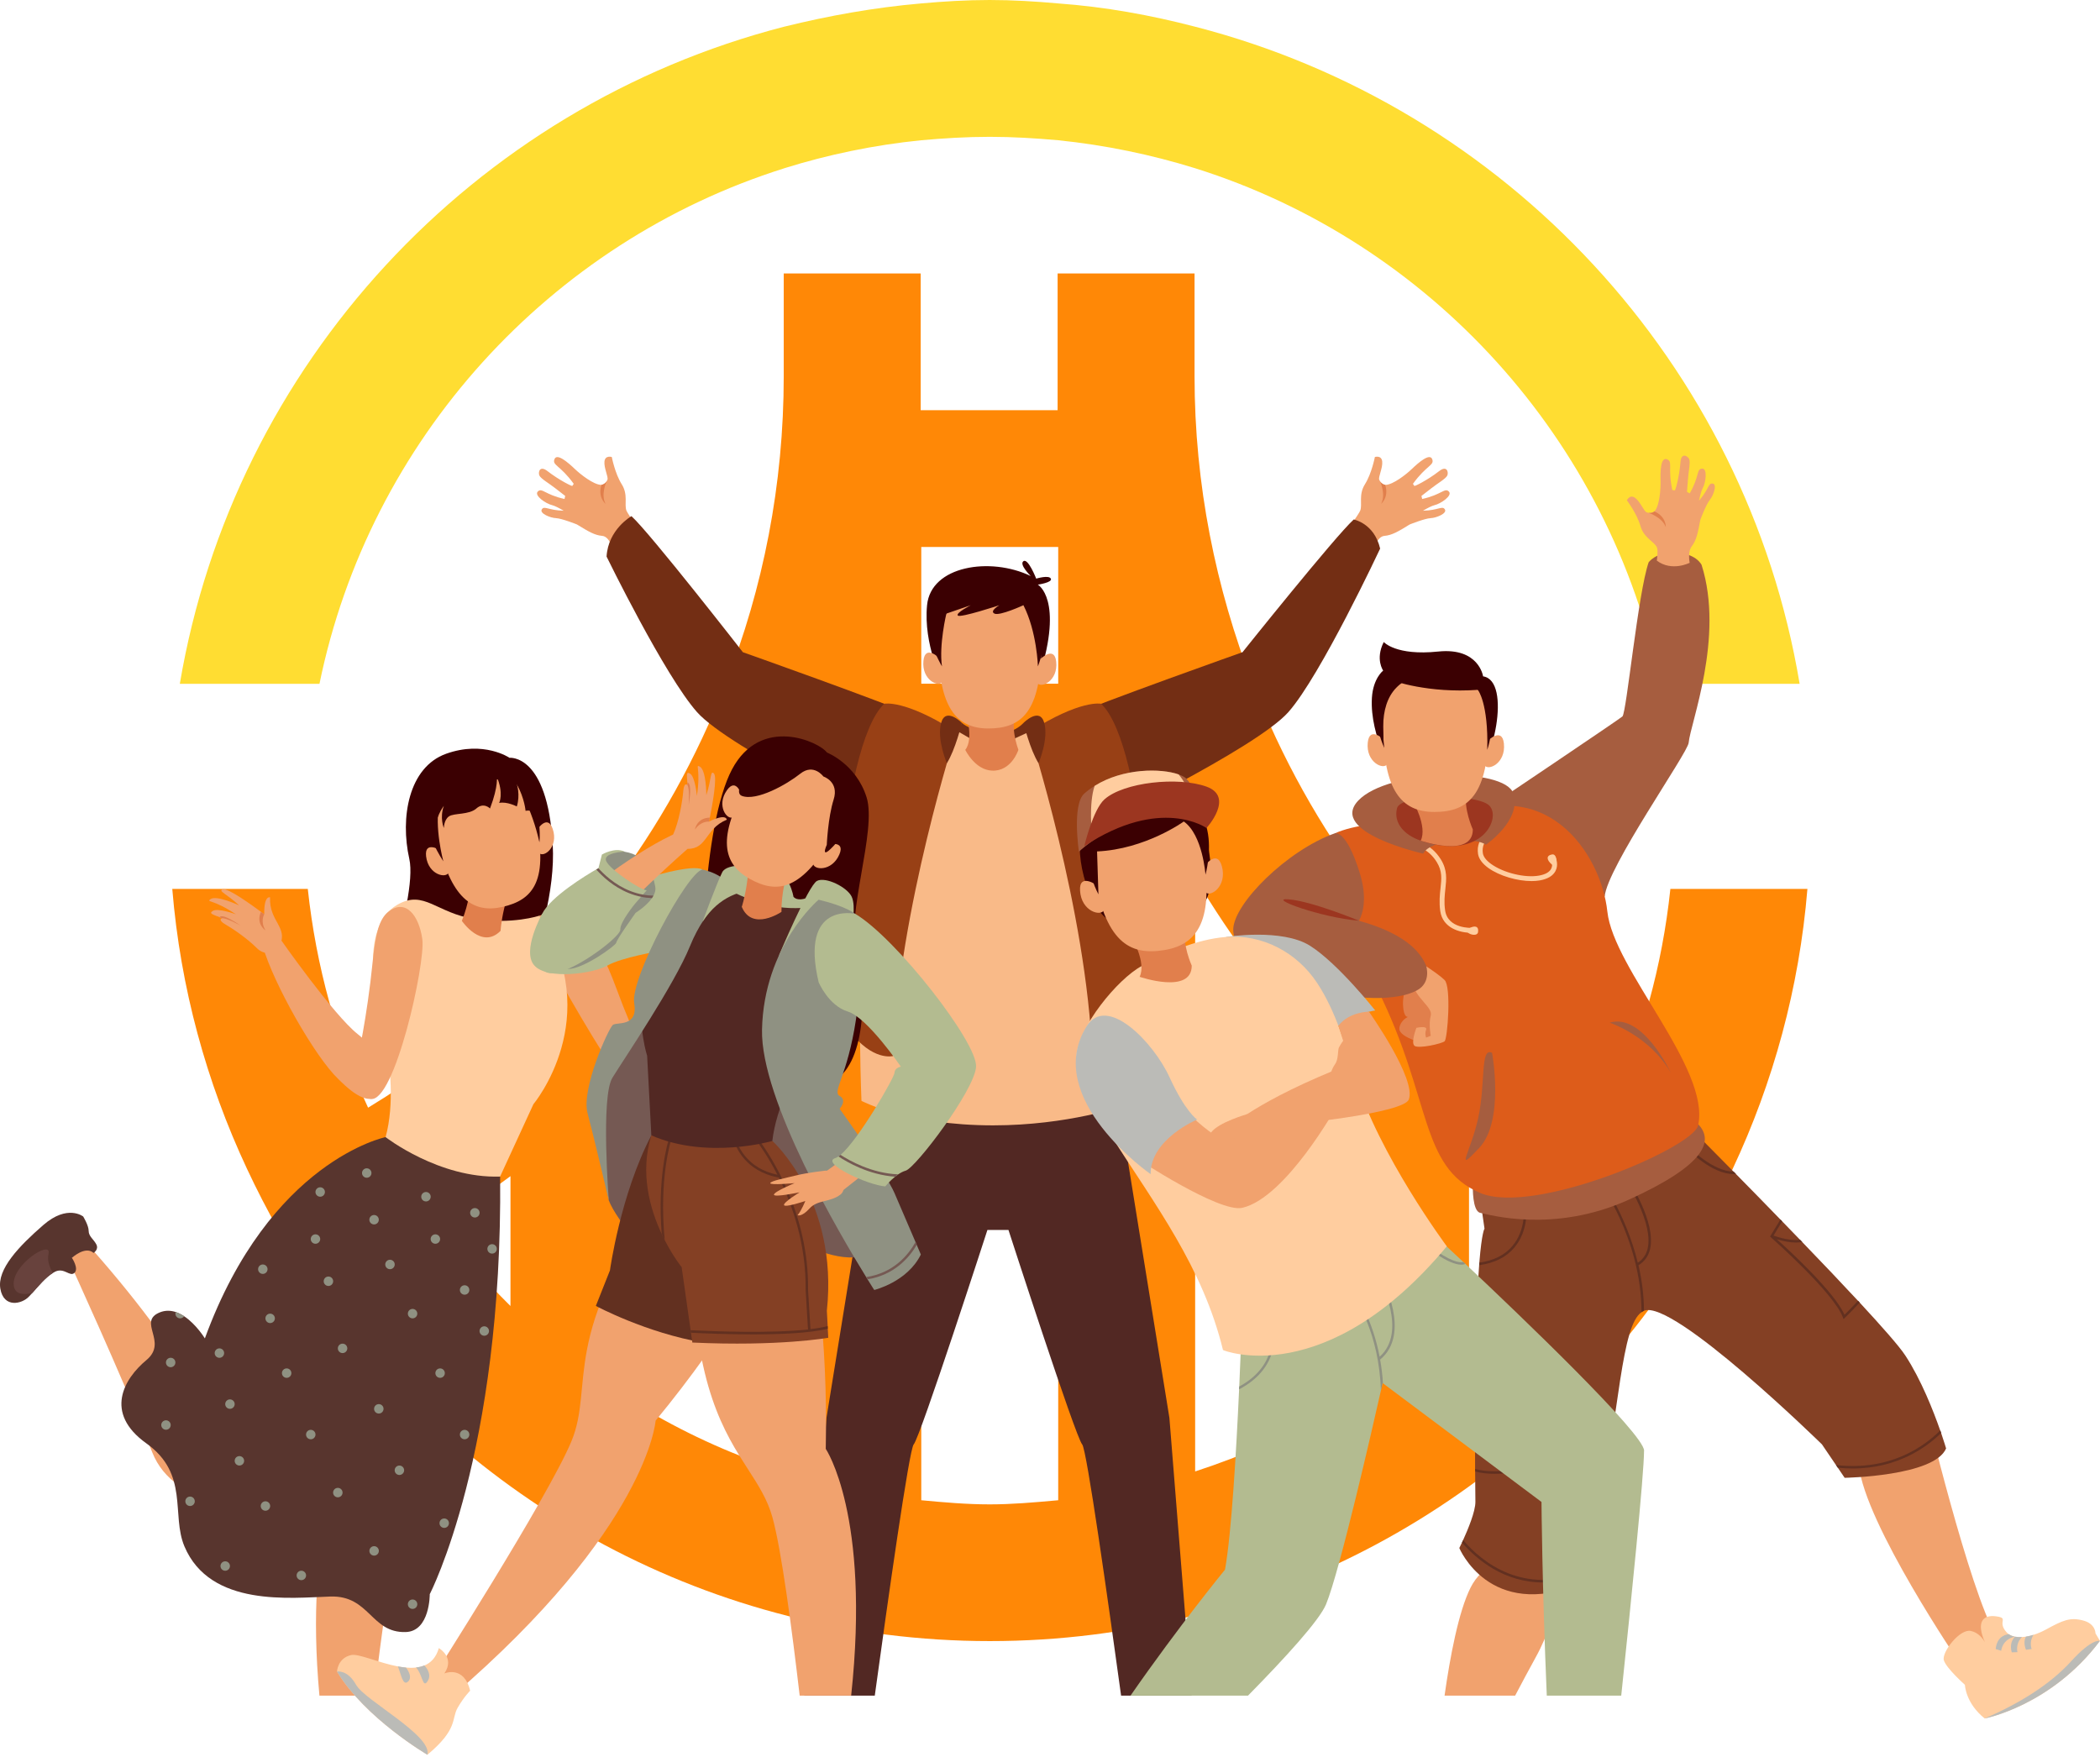<svg width="576" height="482" viewBox="0 0 576 482" fill="none" xmlns="http://www.w3.org/2000/svg">
<path fill-rule="evenodd" clip-rule="evenodd" d="M441.623 303.871C450.28 285.311 455.922 265.038 458.163 243.854H495.749C493.509 271.059 486.374 296.939 475.283 320.581C469.834 332.209 463.639 343.285 456.31 353.587C415.542 411.947 347.947 450.2 271.501 450.2C195.055 450.2 127.432 411.919 86.692 353.587C79.363 343.285 73.167 332.209 67.719 320.581C56.656 296.939 49.492 271.059 47.252 243.854H84.424C86.692 265.038 92.334 285.311 100.963 303.871C126.906 288.128 149.42 267.855 167.646 243.854C180.617 226.757 191.127 207.81 199.01 187.565C209.326 161.299 214.968 132.989 214.968 103.16V75.015H252.528V112.523H290.087V75.015H327.646V103.16C327.646 132.989 333.454 161.299 343.604 187.565C351.487 207.838 362.024 226.785 374.968 243.854C393.167 267.855 415.708 288.294 441.623 303.871ZM120.49 336.159C126.298 344.03 133.074 351.349 140.016 358.282V322.653C133.627 327.348 127.238 332.043 120.49 336.159ZM215.134 403.661V240.098C214.581 241.423 214 242.721 213.254 243.854C203.103 260.564 190.906 275.755 177.575 289.813V386.979C189.413 393.911 201.997 399.546 215.134 403.661ZM289.431 411.634L290.253 411.56V300.143H252.693V411.56C258.889 412.14 265.084 412.693 271.473 412.693C277.58 412.693 283.509 412.163 289.431 411.634ZM252.693 262.608H290.253V225.1H252.693V262.608ZM252.693 187.565H290.253V150.058H252.693V187.565ZM327.812 403.661C340.949 399.352 353.533 393.911 365.371 386.979V289.813C351.846 275.755 339.843 260.536 329.693 243.854C329.139 242.528 328.559 241.23 327.812 240.098V403.661ZM402.93 322.653V358.282C409.872 351.349 416.648 344.03 422.457 336.159C415.708 332.043 409.319 327.348 402.93 322.653Z" fill="#FF8806"/>
<path d="M252.688 38.474C239.744 39.772 227.16 42.396 215.128 46.152H215.156C150.741 66.425 101.344 120.615 87.626 187.592H49.32C64.145 99.79 129.887 29.277 215.101 7.319C227.298 4.309 239.688 2.071 252.66 0.939C258.855 0.387 265.05 0 271.439 0C277.828 0 284.024 0.387 290.219 0.939C303.163 1.878 315.581 4.143 327.778 7.319C413.047 29.277 478.955 99.79 493.614 187.592H455.308C441.617 120.615 392.221 66.398 327.806 46.152C315.775 42.424 303.218 39.8 290.247 38.474C284.051 37.922 277.856 37.535 271.467 37.535C265.078 37.535 258.883 37.922 252.688 38.474Z" fill="#FFDD32"/>
<path d="M94.985 401.496C94.294 369.461 98.501 348.177 98.501 348.177L131.574 350.416C130.951 384.378 122.747 397.107 116.298 407.112C113.473 411.495 110.985 415.356 109.618 420.25C107.321 428.478 104.661 448.038 102.613 465.166H87.616C83.344 418.636 94.985 401.496 94.985 401.496Z" fill="#F1A26E"/>
<path d="M139.739 207.88C139.739 207.88 132.683 203.085 122.366 206.778C112.048 210.471 109.733 224.346 112.267 235.617C114.813 246.877 100.604 285.329 100.604 285.329C100.604 285.329 107.987 295.705 133.798 291.733C133.798 291.733 153.039 256.805 151.608 231.743C150.178 206.681 139.739 207.892 139.739 207.892V207.88Z" fill="#3B0002"/>
<path d="M147.883 251.211C157.582 248.112 163.522 256.175 169.075 271.188C174.628 286.201 176.507 287.702 176.507 287.702L197.954 301.468L196.172 309.495C196.172 309.495 175.755 301.516 170.821 296.431C165.887 291.358 151.69 265.631 151.69 265.631L147.895 251.211H147.883Z" fill="#F1A26E"/>
<path d="M67.797 410.758C63.627 397.029 52.909 374.037 25.4 342.874C25.4 342.874 23.764 342.026 21.545 343.382C19.205 344.811 19.205 346.494 19.205 346.494C19.205 346.494 33.002 376.507 41.792 398.494C44.75 405.891 51.915 410.758 59.892 410.758H67.797Z" fill="#F1A26E"/>
<path d="M117.878 437.309C117.878 437.309 117.975 447.551 111.246 447.721C101.741 447.975 101.389 437.636 90.623 437.975C79.857 438.314 57.647 441.001 50.578 424.197C46.929 415.516 51.924 404.365 40.152 395.963C28.38 387.561 34.09 378.154 40.152 373.117C46.214 368.093 37.545 362.584 43.85 360.017C45.353 359.412 46.832 359.484 48.214 359.932C49.027 360.211 49.778 360.61 50.506 361.083C53.84 363.298 56.192 367.16 56.192 367.16C74.026 318.381 105.778 311.94 105.778 311.94L137.179 322.764C137.93 398.663 117.89 437.297 117.89 437.297L117.878 437.309Z" fill="#58352E"/>
<path d="M147.886 251.211C147.886 251.211 140.563 253.681 130.137 252.095C119.71 250.509 116.328 243.984 109.005 248.185C98.009 254.492 103.149 276.225 105.914 287.533C106.944 291.746 108.253 302.812 105.768 311.953C105.768 311.953 120.414 323.333 137.169 322.764L146.31 302.909C146.31 302.909 166.193 279.155 147.886 251.211Z" fill="#FFCD9F"/>
<path d="M129.274 232.978C129.274 232.978 130.499 243.257 126.68 252.616C126.68 252.616 132.111 260.631 137.3 255.352C137.3 255.352 137.773 245.933 143.604 235.266C147.508 228.123 129.262 232.978 129.262 232.978H129.274Z" fill="#E17F4C"/>
<path d="M120.943 233.329C120.943 233.329 116.36 230.435 116.87 234.902C117.476 240.084 122.531 241.089 123.065 239.285C123.598 237.469 120.931 233.329 120.931 233.329H120.943Z" fill="#F1A26E"/>
<path d="M147.252 227.723C147.252 227.723 150.161 223.146 151.604 227.408C153.277 232.348 149.131 235.411 147.87 234.006C146.609 232.602 147.252 227.723 147.252 227.723Z" fill="#F1A26E"/>
<path d="M137.782 248.801C129.465 250.666 123.549 246.283 119.899 230.011C118.02 221.621 121.136 215.507 130.459 213.425C139.782 211.342 144.85 215.616 146.741 224.006C150.657 241.489 146.378 246.876 137.782 248.801Z" fill="#F1A26E"/>
<path d="M121.597 236.258C121.597 236.258 119.027 226.827 120.554 220.168C120.554 220.168 127.792 210.107 141.759 215.083C141.759 215.083 145.905 221.742 147.954 231.065C147.954 231.065 148.475 227.711 147.081 220.253C145.687 212.795 139.067 208.158 129.975 209.659C120.894 211.148 111.171 220.18 121.585 236.258H121.597Z" fill="#3B0002"/>
<path d="M136.247 212.989C136.247 212.989 136.805 215.447 134.405 221.791C134.405 221.791 132.683 219.987 130.658 221.791C128.634 223.595 124.536 222.99 123.142 223.958C121.747 224.927 121.747 227.154 121.747 227.154C121.747 227.154 120.535 224.382 121.747 221.065C121.747 221.065 119.02 224.527 119.383 228.789C119.383 228.789 115.686 228.196 115.855 222.106C116.025 216.016 124.681 206.173 134.405 206.815C144.128 207.456 146.431 222.82 146.431 222.82C146.431 222.82 145.546 222.13 144.152 222.433C144.152 222.433 143.934 219.176 141.752 215.084C141.752 215.084 142.758 218.038 141.752 221.234C141.752 221.234 139.048 219.818 136.914 220.266C136.914 220.266 138.236 217.687 136.235 213.001L136.247 212.989Z" fill="#3B0002"/>
<path d="M106.531 250.121C111.259 246.392 114.945 251.138 115.842 257.688C116.739 264.238 108.192 302.884 101.596 301.455C99.05 300.911 98.008 290.777 98.008 290.777C98.008 290.777 100.59 279.917 102.251 263.56C103.015 256.042 104.045 252.059 106.519 250.121H106.531Z" fill="#F1A26E"/>
<path d="M92.771 295.995C86.406 289.929 74.986 269.832 72.088 259.589L76.925 257.652C76.925 257.652 91.474 278.44 98.106 283.682C104.737 288.924 107.077 294.76 104.107 299.76C101.149 304.76 94.117 297.278 92.771 295.995Z" fill="#F1A26E"/>
<path d="M74.079 246.186C73.752 252.761 79.111 254.322 76.735 259.371C76.237 260.412 75.498 260.969 74.722 261.236C73.243 261.756 71.606 261.26 70.515 260.158C67.969 257.579 64.017 254.855 61.919 253.657C59.531 252.276 60.889 251.901 60.889 251.901C60.658 251.792 60.428 251.707 60.21 251.61C58.513 250.896 57.143 250.63 58.379 249.879C59.773 249.02 64.696 250.811 64.696 250.811C58.282 246.55 56.548 247.591 57.712 246.683C59.313 245.448 65.399 248.293 65.581 248.378C62.198 245.182 59.737 244.455 61.083 243.971C62.441 243.487 69.145 248.329 71.594 250.145C72.14 250.557 72.479 250.811 72.479 250.811C72.394 245.436 74.092 246.174 74.092 246.174L74.079 246.186Z" fill="#F1A26E"/>
<path d="M71.585 250.146C72.13 250.557 72.47 250.812 72.47 250.812C72.47 250.812 71.318 252.737 72.809 255.231C72.809 255.231 70.082 253.439 71.585 250.134V250.146Z" fill="#E17F4C"/>
<path d="M65.958 253.923C65.389 253.608 62.152 251.792 60.866 251.901C60.636 251.792 60.406 251.707 60.188 251.611C61.048 250.472 65.316 253.463 65.958 253.923Z" fill="#E17F4C"/>
<path d="M91.38 351.482C91.38 352.197 90.798 352.778 90.082 352.778C89.367 352.778 88.785 352.197 88.785 351.482C88.785 350.768 89.367 350.187 90.082 350.187C90.798 350.187 91.38 350.768 91.38 351.482Z" fill="#8F9182"/>
<path d="M114.462 360.369C114.462 361.083 113.88 361.664 113.164 361.664C112.449 361.664 111.867 361.083 111.867 360.369C111.867 359.654 112.449 359.073 113.164 359.073C113.88 359.073 114.462 359.654 114.462 360.369Z" fill="#8F9182"/>
<path d="M134.126 365.139C134.126 365.853 133.544 366.434 132.828 366.434C132.113 366.434 131.531 365.853 131.531 365.139C131.531 364.424 132.113 363.843 132.828 363.843C133.544 363.843 134.126 364.424 134.126 365.139Z" fill="#8F9182"/>
<path d="M103.901 334.605C103.901 335.319 103.319 335.9 102.604 335.9C101.889 335.9 101.307 335.319 101.307 334.605C101.307 333.89 101.889 333.309 102.604 333.309C103.319 333.309 103.901 333.89 103.901 334.605Z" fill="#8F9182"/>
<path d="M106.969 348.177C107.686 348.177 108.266 347.597 108.266 346.881C108.266 346.166 107.686 345.586 106.969 345.586C106.253 345.586 105.672 346.166 105.672 346.881C105.672 347.597 106.253 348.177 106.969 348.177Z" fill="#8F9182"/>
<path d="M128.733 353.879C128.733 354.594 128.151 355.175 127.436 355.175C126.721 355.175 126.139 354.594 126.139 353.879C126.139 353.165 126.721 352.584 127.436 352.584C128.151 352.584 128.733 353.165 128.733 353.879Z" fill="#8F9182"/>
<path d="M131.546 332.704C131.546 333.418 130.964 334 130.248 334C129.533 334 128.951 333.418 128.951 332.704C128.951 331.99 129.533 331.409 130.248 331.409C130.964 331.409 131.546 331.99 131.546 332.704Z" fill="#8F9182"/>
<path d="M116.838 329.592C117.555 329.592 118.136 329.012 118.136 328.297C118.136 327.581 117.555 327.001 116.838 327.001C116.122 327.001 115.541 327.581 115.541 328.297C115.541 329.012 116.122 329.592 116.838 329.592Z" fill="#8F9182"/>
<path d="M79.923 376.689C79.923 377.403 79.341 377.984 78.625 377.984C77.91 377.984 77.328 377.403 77.328 376.689C77.328 375.974 77.91 375.393 78.625 375.393C79.341 375.393 79.923 375.974 79.923 376.689Z" fill="#8F9182"/>
<path d="M61.479 371.192C61.479 371.907 60.897 372.488 60.182 372.488C59.467 372.488 58.885 371.907 58.885 371.192C58.885 370.478 59.467 369.897 60.182 369.897C60.897 369.897 61.479 370.478 61.479 371.192Z" fill="#8F9182"/>
<path d="M50.498 361.083C50.267 361.434 49.867 361.664 49.407 361.664C48.691 361.664 48.109 361.083 48.109 360.369C48.109 360.211 48.134 360.054 48.206 359.921C49.019 360.199 49.77 360.599 50.498 361.071V361.083Z" fill="#8F9182"/>
<path d="M85.241 394.837C85.957 394.837 86.538 394.257 86.538 393.542C86.538 392.826 85.957 392.246 85.241 392.246C84.524 392.246 83.943 392.826 83.943 393.542C83.943 394.257 84.524 394.837 85.241 394.837Z" fill="#8F9182"/>
<path d="M53.428 411.848C53.428 412.562 52.846 413.143 52.131 413.143C51.416 413.143 50.834 412.562 50.834 411.848C50.834 411.133 51.416 410.552 52.131 410.552C52.846 410.552 53.428 411.133 53.428 411.848Z" fill="#8F9182"/>
<path d="M65.664 402.041C66.381 402.041 66.962 401.461 66.962 400.746C66.962 400.03 66.381 399.45 65.664 399.45C64.948 399.45 64.367 400.03 64.367 400.746C64.367 401.461 64.948 402.041 65.664 402.041Z" fill="#8F9182"/>
<path d="M45.526 392.222C46.242 392.222 46.823 391.642 46.823 390.927C46.823 390.211 46.242 389.631 45.526 389.631C44.809 389.631 44.228 390.211 44.228 390.927C44.228 391.642 44.809 392.222 45.526 392.222Z" fill="#8F9182"/>
<path d="M63.071 429.609C63.071 430.323 62.489 430.905 61.774 430.905C61.059 430.905 60.477 430.323 60.477 429.609C60.477 428.895 61.059 428.314 61.774 428.314C62.489 428.314 63.071 428.895 63.071 429.609Z" fill="#8F9182"/>
<path d="M75.397 361.664C75.397 362.378 74.815 362.959 74.1 362.959C73.385 362.959 72.803 362.378 72.803 361.664C72.803 360.95 73.385 360.369 74.1 360.369C74.815 360.369 75.397 360.95 75.397 361.664Z" fill="#8F9182"/>
<path d="M87.827 339.907C87.827 340.622 87.245 341.203 86.53 341.203C85.814 341.203 85.232 340.622 85.232 339.907C85.232 339.193 85.814 338.612 86.53 338.612C87.245 338.612 87.827 339.193 87.827 339.907Z" fill="#8F9182"/>
<path d="M101.889 321.795C101.889 322.51 101.307 323.091 100.592 323.091C99.877 323.091 99.295 322.51 99.295 321.795C99.295 321.081 99.877 320.5 100.592 320.5C101.307 320.5 101.889 321.081 101.889 321.795Z" fill="#8F9182"/>
<path d="M73.384 348.176C73.384 348.891 72.802 349.472 72.086 349.472C71.371 349.472 70.789 348.891 70.789 348.176C70.789 347.462 71.371 346.881 72.086 346.881C72.802 346.881 73.384 347.462 73.384 348.176Z" fill="#8F9182"/>
<path d="M89.122 327.002C89.122 327.716 88.54 328.297 87.825 328.297C87.109 328.297 86.527 327.716 86.527 327.002C86.527 326.287 87.109 325.706 87.825 325.706C88.54 325.706 89.122 326.287 89.122 327.002Z" fill="#8F9182"/>
<path d="M64.37 385.188C64.37 385.902 63.788 386.483 63.073 386.483C62.357 386.483 61.775 385.902 61.775 385.188C61.775 384.474 62.357 383.892 63.073 383.892C63.788 383.892 64.37 384.474 64.37 385.188Z" fill="#8F9182"/>
<path d="M48.108 373.771C48.108 374.485 47.526 375.067 46.811 375.067C46.096 375.067 45.514 374.485 45.514 373.771C45.514 373.057 46.096 372.476 46.811 372.476C47.526 372.476 48.108 373.057 48.108 373.771Z" fill="#8F9182"/>
<path d="M93.961 371.192C94.678 371.192 95.259 370.612 95.259 369.897C95.259 369.181 94.678 368.601 93.961 368.601C93.245 368.601 92.664 369.181 92.664 369.897C92.664 370.612 93.245 371.192 93.961 371.192Z" fill="#8F9182"/>
<path d="M120.715 377.984C121.432 377.984 122.012 377.404 122.012 376.689C122.012 375.973 121.432 375.393 120.715 375.393C119.999 375.393 119.418 375.973 119.418 376.689C119.418 377.404 119.999 377.984 120.715 377.984Z" fill="#8F9182"/>
<path d="M120.716 339.907C120.716 340.622 120.134 341.203 119.418 341.203C118.703 341.203 118.121 340.622 118.121 339.907C118.121 339.193 118.703 338.612 119.418 338.612C120.134 338.612 120.716 339.193 120.716 339.907Z" fill="#8F9182"/>
<path d="M136.272 342.608C136.272 343.322 135.69 343.903 134.975 343.903C134.26 343.903 133.678 343.322 133.678 342.608C133.678 341.893 134.26 341.312 134.975 341.312C135.69 341.312 136.272 341.893 136.272 342.608Z" fill="#8F9182"/>
<path d="M105.2 386.483C105.2 387.198 104.618 387.779 103.903 387.779C103.187 387.779 102.605 387.198 102.605 386.483C102.605 385.769 103.187 385.188 103.903 385.188C104.618 385.188 105.2 385.769 105.2 386.483Z" fill="#8F9182"/>
<path d="M92.662 410.758C93.379 410.758 93.96 410.178 93.96 409.463C93.96 408.747 93.379 408.167 92.662 408.167C91.946 408.167 91.365 408.747 91.365 409.463C91.365 410.178 91.946 410.758 92.662 410.758Z" fill="#8F9182"/>
<path d="M72.807 414.439C73.523 414.439 74.104 413.859 74.104 413.143C74.104 412.428 73.523 411.848 72.807 411.848C72.091 411.848 71.51 412.428 71.51 413.143C71.51 413.859 72.091 414.439 72.807 414.439Z" fill="#8F9182"/>
<path d="M127.436 394.837C128.152 394.837 128.733 394.257 128.733 393.542C128.733 392.826 128.152 392.246 127.436 392.246C126.719 392.246 126.139 392.826 126.139 393.542C126.139 394.257 126.719 394.837 127.436 394.837Z" fill="#8F9182"/>
<path d="M110.848 403.337C110.848 404.051 110.266 404.632 109.551 404.632C108.836 404.632 108.254 404.051 108.254 403.337C108.254 402.622 108.836 402.041 109.551 402.041C110.266 402.041 110.848 402.622 110.848 403.337Z" fill="#8F9182"/>
<path d="M83.952 432.188C83.952 432.902 83.37 433.483 82.655 433.483C81.939 433.483 81.357 432.902 81.357 432.188C81.357 431.474 81.939 430.892 82.655 430.892C83.37 430.892 83.952 431.474 83.952 432.188Z" fill="#8F9182"/>
<path d="M102.616 426.752C103.332 426.752 103.913 426.172 103.913 425.456C103.913 424.741 103.332 424.161 102.616 424.161C101.899 424.161 101.318 424.741 101.318 425.456C101.318 426.172 101.899 426.752 102.616 426.752Z" fill="#8F9182"/>
<path d="M121.844 419.148C122.561 419.148 123.141 418.568 123.141 417.853C123.141 417.137 122.561 416.557 121.844 416.557C121.128 416.557 120.547 417.137 120.547 417.853C120.547 418.568 121.128 419.148 121.844 419.148Z" fill="#8F9182"/>
<path d="M114.462 440.081C114.462 440.796 113.88 441.377 113.164 441.377C112.449 441.377 111.867 440.796 111.867 440.081C111.867 439.367 112.449 438.786 113.164 438.786C113.88 438.786 114.462 439.367 114.462 440.081Z" fill="#8F9182"/>
<path d="M25.665 343.721C23.397 341.663 19.724 345.065 19.724 345.065C19.724 345.065 21.7 347.995 20.427 349.181C19.154 350.368 17.663 347.668 15.153 348.842C14.947 348.939 14.741 349.06 14.535 349.194C12.571 350.368 10.522 352.826 8.873 354.69C8.534 355.065 8.218 355.417 7.915 355.719C5.988 357.741 1.029 358.916 0.095 353.54C-0.838 348.164 5.224 341.857 11.868 336.069C18.511 330.282 22.815 333.721 22.815 333.721C22.815 333.721 24.319 336.154 24.319 337.668C24.319 339.181 25.665 339.932 26.416 341.36C27.168 342.789 25.665 343.709 25.665 343.709V343.721Z" fill="#58352E"/>
<path d="M14.535 349.194C12.571 350.368 10.522 352.826 8.874 354.69C6.388 355.284 4.145 355.102 3.794 352.765C2.945 347.123 14.22 339.944 13.323 343.903C12.862 345.888 13.65 347.789 14.535 349.182V349.194Z" fill="#68423D"/>
<path d="M421.197 454.694C428.604 441.255 428.604 428.143 428.604 428.143H428.592C428.592 428.143 409.74 422.768 403.351 435.541C400.051 442.131 397.712 454.624 396.221 465.166H415.579C417.451 461.603 419.376 458 421.197 454.694Z" fill="#F1A26E"/>
<path d="M528.004 385.466C528.004 385.466 539.994 435.844 547.632 449.137C547.632 449.137 545.874 454.694 537.618 456.377C537.618 456.377 511.515 418.07 509.842 401.932C508.169 385.793 528.016 385.466 528.016 385.466H528.004Z" fill="#F1A26E"/>
<path d="M533.799 397.319C530.61 404.995 505.963 405.407 505.963 405.407L504.083 402.634L503.586 401.908L499.731 396.229C499.731 396.229 458.886 356.228 450.933 359.581H450.921C450.69 359.69 450.46 359.811 450.242 359.969C444.774 363.867 444.265 385.224 437.803 421.073C437.184 424.475 435.814 428.434 434.772 431.183C434.651 431.473 434.541 431.764 434.432 432.03C433.838 433.544 433.426 434.512 433.426 434.512C408.5 444.597 400.268 424.669 400.268 424.669C400.268 424.669 400.559 424.088 400.995 423.168C401.092 422.962 401.201 422.732 401.31 422.49C402.62 419.608 404.705 414.62 404.681 411.993C404.656 409.099 404.632 406.315 404.608 403.651C404.608 403.409 404.608 403.179 404.596 402.949C404.559 394.329 404.572 386.847 404.62 380.345V379.655C404.644 376.822 404.693 374.17 404.741 371.701V370.998C404.959 359.666 405.323 352.099 405.711 347.063C405.723 346.833 405.748 346.59 405.76 346.373C406.451 337.886 407.178 337.062 407.178 337.062L402.183 302.4H456.667C456.667 302.4 464.851 310.584 475.471 321.396C475.702 321.614 475.92 321.832 476.126 322.049C479.981 325.96 484.14 330.21 488.31 334.52C488.48 334.689 488.65 334.859 488.795 335.016C490.432 336.711 492.081 338.406 493.706 340.089C493.912 340.295 494.093 340.501 494.3 340.706C499.767 346.36 505.065 351.942 509.6 356.821C509.757 356.978 509.915 357.148 510.06 357.305C516.268 364.013 520.996 369.376 522.621 371.882C526.937 378.481 530.307 387.077 532.162 392.379C532.259 392.634 532.332 392.852 532.417 393.082C533.29 395.66 533.775 397.307 533.775 397.307L533.799 397.319Z" fill="#844024"/>
<path d="M415.351 342.268C413.132 344.896 409.895 346.506 405.725 347.075C405.737 346.845 405.761 346.603 405.773 346.385C409.701 345.816 412.744 344.29 414.83 341.82C418.576 337.413 417.97 331.457 417.957 331.408L418.636 331.324C418.661 331.578 419.279 337.631 415.351 342.268Z" fill="#623020"/>
<path d="M476.151 322.062C475.932 322.074 475.738 322.086 475.52 322.086C469.458 322.086 463.142 315.475 462.814 315.136L463.299 314.664C463.384 314.761 469.677 321.347 475.496 321.396C475.726 321.614 475.945 321.832 476.151 322.05V322.062Z" fill="#623020"/>
<path d="M434.785 431.195C434.663 431.485 434.554 431.776 434.445 432.042C430.408 433.519 426.71 434.125 423.328 434.125C412.562 434.125 405.106 427.902 401.008 423.18C401.105 422.974 401.214 422.744 401.323 422.502C406.561 428.628 417.751 437.672 434.785 431.183V431.195Z" fill="#623020"/>
<path d="M449.418 347.111C450.315 350.973 450.897 355.175 450.921 359.594C450.691 359.703 450.461 359.824 450.242 359.981C450.218 339.69 438.446 323.854 438.312 323.672L438.846 323.272C438.955 323.406 445.926 332.813 449.224 346.409C450.594 345.513 451.527 344.218 451.915 342.547C453.613 335.428 445.902 323.781 445.829 323.66L446.387 323.285C446.714 323.781 454.328 335.283 452.582 342.692C452.121 344.629 451.042 346.094 449.406 347.099L449.418 347.111Z" fill="#623020"/>
<path d="M510.083 357.33C508.082 359.509 506.191 361.361 506.021 361.519L505.658 361.882L505.488 361.398C502.845 354.497 485.884 339.556 485.714 339.411L485.508 339.217L488.333 334.544C488.502 334.714 488.672 334.883 488.818 335.04L486.453 338.963C489.751 340.101 492.091 340.307 493.74 340.101C493.946 340.307 494.128 340.513 494.334 340.719C493.776 340.816 493.194 340.864 492.576 340.864C491.061 340.864 489.315 340.549 487.363 339.968C491.218 343.431 503.184 354.509 505.924 360.683C506.991 359.63 508.337 358.25 509.634 356.833C509.792 356.991 509.949 357.16 510.095 357.317L510.083 357.33Z" fill="#623020"/>
<path d="M417.024 403.554L416.757 403.603C416.502 403.675 413.447 404.305 409.931 404.305C408.173 404.305 406.306 404.147 404.633 403.675C404.633 403.433 404.633 403.203 404.621 402.973C409.058 404.244 414.999 403.264 416.345 403.009L415.217 375.042C414.587 376.58 413.338 378.674 410.986 379.824C409.871 380.393 408.622 380.66 407.24 380.66C406.415 380.66 405.555 380.563 404.645 380.369V379.679C406.973 380.212 408.998 380.066 410.671 379.219C413.52 377.802 414.66 374.788 414.999 373.589C412.756 373.928 408.21 372.778 404.754 371.725V371.022C408.489 372.148 413.532 373.456 415.351 372.826L415.787 372.681L417.024 403.554Z" fill="#623020"/>
<path d="M532.442 393.094C528.526 396.956 520.501 402.852 508.159 402.852C506.849 402.852 505.491 402.78 504.085 402.634L503.588 401.908C518.597 403.627 528.005 396.593 532.188 392.404C532.285 392.646 532.358 392.864 532.442 393.094Z" fill="#623020"/>
<path d="M466.752 155.02C466.752 155.02 465.249 151.582 458.932 151.582C454.059 151.582 452.192 154.27 452.192 154.27C449.27 162.781 446.142 195.385 445.014 196.535C444.445 197.129 408.279 221.44 408.279 221.44C427.908 221.803 440.141 245.956 440.141 245.956C440.771 238.014 462.933 206.56 463.176 203.763C463.624 198.472 472.996 174.839 466.74 155.02H466.752Z" fill="#A65D3F"/>
<path d="M403.98 325.463C403.98 325.463 403.798 332.267 406.005 332.715C408.211 333.163 426.155 338.466 446.789 329.095C467.424 319.724 471.013 312.775 464.963 307.629C458.901 302.472 403.98 325.475 403.98 325.475V325.463Z" fill="#A65D3F"/>
<path d="M395.711 226.149C395.711 226.149 376.931 223.933 366.165 228.582C366.165 228.582 363.158 241.888 377.961 271.671C392.752 301.455 389.321 320.209 406.004 327.267C420.795 333.527 464.404 314.894 465.774 308.719C469.217 293.162 442.557 265.872 440.872 250.06C439.186 234.249 423.704 210.47 395.711 226.149Z" fill="#DD5C1A"/>
<path d="M366.163 228.582C353.045 233.231 338.278 247.954 338.254 255.048C338.23 262.143 350.572 264.879 350.572 264.879L370.794 255.048C370.794 255.048 376.577 251.017 372.892 239.261C369.206 227.505 366.163 228.582 366.163 228.582Z" fill="#A65D3F"/>
<path d="M420.09 241.707C416.174 241.707 411.3 240.302 408.281 238.147C406.62 236.961 405.626 235.629 405.408 234.285C404.668 229.624 409.202 227.263 409.396 227.166L410.003 228.365C409.845 228.45 406.147 230.399 406.729 234.079C406.887 235.06 407.687 236.089 409.057 237.058C412.439 239.467 418.295 240.884 422.102 240.206C423.824 239.903 424.939 239.285 425.436 238.377C426.042 237.264 425.521 235.992 425.521 235.98L426.758 235.447C426.794 235.52 427.546 237.3 426.624 238.995C425.921 240.29 424.478 241.15 422.332 241.525C421.641 241.646 420.878 241.707 420.077 241.707H420.09Z" fill="#FFCD9F"/>
<path d="M403.441 255.883C400.531 255.883 395.718 254.673 395.039 249.915C394.699 247.493 394.918 245.471 395.112 243.692C395.403 241.064 395.621 238.994 394.093 236.512C391.559 232.408 388.116 232.141 387.971 232.129L388.056 230.785C388.225 230.785 392.323 231.088 395.233 235.81C397.003 238.691 396.736 241.197 396.445 243.849C396.251 245.641 396.045 247.481 396.373 249.733C397.1 254.866 403.659 254.552 403.938 254.539L404.023 255.883C403.841 255.883 403.647 255.895 403.453 255.895L403.441 255.883Z" fill="#FFCD9F"/>
<path d="M407.526 231.755C407.526 231.755 417.455 224.999 415.103 217.698C412.751 210.386 380.781 210.894 372.537 219.636C364.293 228.377 390.371 234.176 390.371 234.176C392.396 230.108 405.295 229.66 407.538 231.767L407.526 231.755Z" fill="#A65D3F"/>
<path d="M389.687 230.617C384.971 229.019 382.183 225.629 383.189 221.706C384.195 217.783 404.454 217.686 408.285 220.81C412.116 223.934 406.721 236.392 389.675 230.617H389.687Z" fill="#9C3620"/>
<path d="M387.439 219.599C387.439 219.599 391.61 226.706 389.682 230.616C389.682 230.616 403.976 235.544 403.976 227.553C403.976 227.553 401.285 221.56 402.303 217.698L387.439 219.599Z" fill="#E17F4C"/>
<path d="M382.673 213.388C382.673 213.388 375.653 202.153 376.295 191.426C376.623 186.062 379.387 183.956 379.387 183.956C379.387 183.956 377.156 180.856 379.545 176.122C379.545 176.122 382.854 179.948 394.469 178.737C405.671 177.575 406.787 185.542 406.787 185.542C414.788 186.728 409.393 210.906 403.804 213.376H382.673V213.388Z" fill="#3B0002"/>
<path d="M379.693 203.012C379.693 203.012 375.656 198.992 375.159 203.69C374.589 209.138 379.536 211.329 380.505 209.598C381.475 207.867 379.693 203.012 379.693 203.012Z" fill="#F1A26E"/>
<path d="M407.965 203.302C407.965 203.302 412.002 199.283 412.499 203.98C413.069 209.428 408.122 211.62 407.152 209.889C406.182 208.157 407.965 203.302 407.965 203.302Z" fill="#F1A26E"/>
<path d="M393.406 222.746C384.446 222.746 379.391 216.899 379.391 199.38C379.391 190.336 383.998 184.791 394.036 184.791C404.075 184.791 408.294 190.336 408.294 199.38C408.294 218.206 402.668 222.746 393.406 222.746Z" fill="#F1A26E"/>
<path d="M382.132 186.74C382.132 186.74 391.673 190.227 405.361 189.246C405.361 189.246 408.283 192.878 407.931 205.7C407.931 205.7 415.945 182.612 392.546 182.612C369.147 182.612 379.695 205.191 379.695 205.191C379.695 205.191 377.78 191.074 382.132 186.74Z" fill="#3B0002"/>
<path d="M425.703 234.394C427.388 234.079 427.219 238.474 425.703 237.203C424.188 235.931 424.018 234.709 425.703 234.394Z" fill="#FFCD9F"/>
<path d="M405.41 255.702C405.155 257.397 401.045 255.787 402.755 254.782C404.452 253.765 405.664 254.019 405.41 255.702Z" fill="#FFCD9F"/>
<path d="M387.344 264.88C387.344 264.88 384.676 271.72 384.822 275.583C384.979 279.445 386.24 278.948 386.24 278.948C386.24 278.948 384.216 279.747 383.828 281.975C383.44 284.203 389.077 285.837 389.465 285.837C389.853 285.837 393.83 284.324 393.83 284.324L394.666 271.684L391.15 269.481L387.344 264.88Z" fill="#E17F4C"/>
<path d="M389.479 263.984C389.479 263.984 394.34 267.011 396.232 268.851C398.111 270.703 397.044 284.977 396.232 285.655C395.419 286.333 389.224 287.714 388.036 286.939C386.848 286.164 388.497 281.963 388.497 281.963C388.497 281.963 391.612 281.285 391.164 282.471C390.715 283.658 391.164 284.651 391.164 284.651L392.437 284.142C392.437 284.142 391.806 280.946 392.437 278.597C393.067 276.248 388.048 273.766 387.442 269.456C386.836 265.146 389.479 263.972 389.479 263.972V263.984Z" fill="#F1A26E"/>
<path d="M339.057 257.034C337.505 250.314 344.173 247.941 353.46 249.092C364.226 250.423 386.339 253.232 391.153 264.879C391.153 264.879 392.729 269.48 388.655 271.683C377.295 277.858 341.979 269.649 339.057 257.034Z" fill="#A65D3F"/>
<path d="M372.75 252.579C372.75 252.579 359.911 247.252 353.522 246.719C347.133 246.174 362.36 251.756 372.75 252.579Z" fill="#9C3620"/>
<path d="M468.95 137.198C467.981 138.3 466.38 142.586 466.38 142.586C465.701 146.194 465.313 148.18 464.052 149.826C462.804 151.485 463.458 154.39 463.458 154.39C463.458 154.39 458.56 156.909 454.438 153.797C454.438 153.797 454.875 150.904 454.438 150.092C453.59 148.458 450.874 147.574 449.94 144.269C449.007 140.952 446.23 137.247 446.23 137.247C446.23 137.247 447.031 135.528 448.473 136.569C449.94 137.634 450.874 140.274 451.662 140.552C451.82 140.601 451.989 140.649 452.147 140.661C452.147 140.661 452.159 140.661 452.183 140.673C452.789 140.758 453.408 140.625 453.784 140.262C453.808 140.249 453.856 140.225 453.881 140.177C455.214 138.627 455.517 134.087 455.469 132.053C455.384 129.232 455.493 125.333 457.215 125.987C458.936 126.641 457.36 128.215 458.694 134.438L459.336 134.523C459.458 134.971 460.646 130.745 460.924 126.774C461.131 124.05 462.913 125.055 463.313 125.915C463.713 126.774 463.107 129.486 462.986 131.472C462.889 132.779 462.779 134.135 462.719 134.934L463.47 135.346C466.186 130.612 465.265 128.651 466.853 128.554C468.429 128.457 467.859 132.452 467.011 133.966C466.647 134.62 466.295 136 466.016 137.344C468.805 134.135 468.49 132.452 469.775 132.658C471.096 132.876 469.908 136.06 468.938 137.162L468.95 137.198Z" fill="#F1A26E"/>
<path d="M456.91 144.608C455.964 142.017 452.606 140.83 452.182 140.697C452.788 140.782 453.406 140.649 453.782 140.286C457.08 141.763 456.91 144.608 456.91 144.608Z" fill="#E17F4C"/>
<path d="M575.986 450.138C562.59 467.984 544.367 471.422 544.367 471.422C539.082 467.197 538.948 462.196 538.948 462.196C538.948 462.196 533.844 457.656 533.177 455.477C532.498 453.298 537.554 446.736 540.585 447.414C542.67 447.874 543.883 449.532 544.44 450.513C541.943 444.883 543.943 442.922 547.495 443.406C551.193 443.903 547.702 444.774 550.345 447.753C550.538 447.971 550.745 448.14 550.975 448.31C551.46 448.649 552.042 448.879 552.697 449C553.278 449.109 553.921 449.133 554.6 449.097C554.952 449.084 555.315 449.048 555.679 448.988C556.37 448.879 557.061 448.709 557.788 448.479C558.904 448.128 560.068 447.632 561.195 447.014C565.827 444.484 567.779 443.624 571.307 444.532C574.822 445.416 574.762 448.08 574.762 448.08L575.998 450.162L575.986 450.138Z" fill="#FFCD9F"/>
<path d="M575.984 450.138C562.587 467.984 544.365 471.422 544.365 471.422C553.664 467.427 562.211 462.196 568.055 455.768C573.887 449.327 575.984 450.15 575.984 450.15V450.138Z" fill="#BBBBB7"/>
<path d="M550.969 448.297C551.454 448.636 552.036 448.867 552.691 448.988C549.151 449.702 548.896 452.862 548.896 452.862L547.393 452.378C547.72 448.588 550.714 448.322 550.969 448.31V448.297Z" fill="#BBBBB7"/>
<path d="M553.359 453.237L551.783 453.286C551.189 451.058 551.953 449.726 552.692 448.988C553.274 449.097 553.917 449.121 554.596 449.084C552.729 450.925 553.359 453.237 553.359 453.237Z" fill="#BBBBB7"/>
<path d="M557.248 452.378L555.684 452.583C555.078 450.997 555.247 449.811 555.672 448.975C556.363 448.866 557.054 448.697 557.781 448.467C556.484 450.392 557.248 452.378 557.248 452.378Z" fill="#BBBBB7"/>
<path d="M409.261 288.852C409.261 288.852 412.717 307.484 405.733 314.906C398.75 322.328 403.369 316.226 405.454 306.661C407.54 297.097 405.951 287.011 409.273 288.852H409.261Z" fill="#A65D3F"/>
<path d="M441.516 280.547C441.516 280.547 452.536 284.167 458.295 294.324C458.295 294.324 450.596 277.774 441.516 280.547Z" fill="#A65D3F"/>
<path d="M320.748 388.941L305.084 292.096L273.72 295.595L242.356 292.096L226.692 388.941L220.592 465.166H239.94C243.486 439.312 249.376 397.559 250.612 396.241C252.406 394.329 270.835 337.413 270.835 337.413H276.606C276.606 337.413 295.034 394.316 296.828 396.241C298.064 397.559 303.954 439.312 307.5 465.166H326.848L320.748 388.941Z" fill="#522823"/>
<path d="M152.519 142.151C153.986 142.175 158.242 143.87 158.242 143.87C161.37 145.795 163.103 146.836 165.176 147.006C167.25 147.187 168.086 150.735 168.086 150.735C168.086 150.735 176.233 152.514 176.694 147.381C176.694 147.381 172.135 140.94 171.82 140.068C171.178 138.337 172.354 135.746 170.523 132.828C168.68 129.91 167.807 125.37 167.807 125.37C167.807 125.37 166.001 124.801 165.795 126.581C165.601 128.385 166.934 130.843 166.607 131.618C166.534 131.775 166.462 131.92 166.365 132.053C166.365 132.053 166.365 132.053 166.352 132.09C166.001 132.586 165.492 132.961 164.97 132.998C164.946 132.998 164.898 133.022 164.849 133.01C162.812 132.961 159.224 130.14 157.757 128.736C155.72 126.787 152.75 124.244 152.083 125.964C151.416 127.683 153.635 127.574 157.369 132.731L156.993 133.264C157.235 133.651 153.307 131.69 150.179 129.245C148.021 127.562 147.561 129.559 147.936 130.431C148.3 131.303 150.725 132.683 152.277 133.918C153.307 134.729 154.386 135.552 155.029 136.049L154.835 136.884C149.5 135.722 148.664 133.712 147.524 134.826C146.397 135.928 149.743 138.192 151.44 138.579C152.168 138.749 153.428 139.414 154.617 140.105C150.361 140.008 149.319 138.652 148.615 139.729C147.888 140.855 151.052 142.114 152.519 142.139V142.151Z" fill="#F1A26E"/>
<path d="M166.096 138.216C164.798 135.783 166.181 132.489 166.362 132.09C166.011 132.586 165.502 132.962 164.98 132.998C163.865 136.436 166.096 138.216 166.096 138.216Z" fill="#E17F4C"/>
<path d="M392.395 142.15C390.929 142.175 386.673 143.87 386.673 143.87C383.545 145.795 381.811 146.836 379.738 147.005C377.665 147.187 376.829 150.734 376.829 150.734C376.829 150.734 368.681 152.514 368.221 147.381C368.221 147.381 372.779 140.94 373.094 140.068C373.737 138.337 372.561 135.746 374.392 132.828C376.235 129.91 377.107 125.37 377.107 125.37C377.107 125.37 378.914 124.801 379.12 126.581C379.314 128.385 377.98 130.842 378.308 131.617C378.38 131.775 378.453 131.92 378.55 132.053C378.55 132.053 378.55 132.053 378.562 132.089C378.914 132.586 379.423 132.961 379.944 132.997C379.969 132.997 380.017 133.022 380.066 133.01C382.102 132.961 385.691 130.14 387.158 128.736C389.195 126.787 392.165 124.244 392.832 125.963C393.499 127.682 391.28 127.574 387.546 132.731L387.922 133.264C387.679 133.651 391.607 131.69 394.735 129.244C396.893 127.561 397.354 129.559 396.978 130.431C396.615 131.302 394.19 132.683 392.638 133.918C391.607 134.729 390.528 135.552 389.886 136.048L390.08 136.884C395.414 135.722 396.251 133.712 397.391 134.826C398.518 135.927 395.172 138.191 393.475 138.579C392.747 138.748 391.486 139.414 390.298 140.104C394.554 140.007 395.596 138.651 396.299 139.729C397.027 140.855 393.862 142.114 392.395 142.138V142.15Z" fill="#F1A26E"/>
<path d="M378.818 138.216C380.115 135.783 378.733 132.489 378.551 132.09C378.902 132.586 379.412 132.962 379.933 132.998C381.048 136.436 378.818 138.216 378.818 138.216Z" fill="#E17F4C"/>
<path d="M263.851 198.315C265.827 200.24 275.575 203.715 280.727 198.315L284.219 201.741C284.219 201.741 280.243 211.088 273.259 211.415C266.276 211.742 261.232 203.097 261.232 203.097L263.863 198.315H263.851Z" fill="#732E14"/>
<path d="M291.443 197.262C303.106 192.25 340.799 178.92 340.799 178.92C340.799 178.92 366.138 147.224 371.303 142.514C371.303 142.514 376.916 143.519 378.553 150.493C378.553 150.493 362.234 185.373 353.372 195.362C344.509 205.35 299.591 226.949 299.591 226.949L291.455 197.262H291.443Z" fill="#732E14"/>
<path d="M250.609 196.536C254.076 194.344 271.498 205.979 271.498 205.979C271.498 205.979 294.145 193.969 299.468 196.294C299.468 196.294 304.257 202.698 306.184 219.152C308.112 235.605 308.233 303.344 308.233 303.344C308.233 303.344 293.006 308.72 272.407 308.72C248.924 308.72 236.291 302.001 236.291 302.001C236.291 302.001 232.096 208.219 250.609 196.536Z" fill="#F9BA88"/>
<path d="M264.758 194.78C264.758 194.78 267.267 202.662 264.758 205.701C264.758 205.701 267.364 211.161 272.044 211.403C277.451 211.681 279.331 205.701 279.331 205.701C279.331 205.701 276.469 198.085 279.331 195.41L264.758 194.78Z" fill="#E17F4C"/>
<path d="M258.512 187.019C258.512 187.019 253.238 176.874 254.281 166.026C255.324 155.178 271.691 152.696 282.711 158.023C282.711 158.023 279.438 154.827 280.723 153.943C282.008 153.059 284.215 158.737 284.215 158.737C284.215 158.737 287.694 157.672 288.228 158.737C288.761 159.803 284.663 160.384 284.663 160.384C284.663 160.384 291.78 164.319 285.136 185.3L258.524 187.019H258.512Z" fill="#3B0002"/>
<path d="M257.712 180.59C257.712 180.59 253.772 176.668 253.287 181.256C252.729 186.571 257.554 188.714 258.5 187.019C259.446 185.324 257.7 180.59 257.7 180.59H257.712Z" fill="#F1A26E"/>
<path d="M285.28 180.869C285.28 180.869 289.22 176.946 289.705 181.535C290.263 186.85 285.437 188.993 284.492 187.298C283.546 185.603 285.292 180.869 285.292 180.869H285.28Z" fill="#F1A26E"/>
<path d="M271.083 199.841C262.354 199.841 257.42 194.138 257.42 177.055C257.42 168.241 261.906 162.829 271.69 162.829C281.474 162.829 285.596 168.241 285.596 177.055C285.596 195.422 280.104 199.841 271.083 199.841Z" fill="#F1A26E"/>
<path d="M284.687 182.806C284.687 182.806 284.42 173.314 280.711 166.026C280.711 166.026 274.188 169.04 272.757 168.326C271.327 167.612 274.127 166.026 274.127 166.026C274.127 166.026 263.374 169.573 262.719 168.859C262.076 168.144 266.283 166.026 266.283 166.026L259.579 168.326C259.579 168.326 257.518 176.861 258.366 182.806C258.366 182.806 255.481 177.842 255.129 174.416C254.778 170.99 256.281 161.219 266.38 160.505C276.479 159.79 282.141 162.079 284.651 166.716C287.148 171.341 286.845 177.043 284.687 182.806Z" fill="#3B0002"/>
<path d="M282.277 200.809C282.277 200.809 298.087 249.818 299.59 289.699C299.59 289.699 305.3 291.273 311.726 282.532C318.152 273.79 314.333 204.586 302.015 193.06C302.015 193.06 296.426 191.789 282.277 200.809Z" fill="#984015"/>
<path d="M284.851 209.381C284.851 209.381 287.675 202.819 286.427 198.315C285.178 193.812 280.729 198.315 280.729 198.315C280.729 198.315 282.523 205.689 284.863 209.381H284.851Z" fill="#732E14"/>
<path d="M253.119 197.262C241.456 192.25 203.763 178.92 203.763 178.92C203.763 178.92 178.363 146.291 173.199 141.594C173.199 141.594 166.81 145.201 166.373 152.684C166.373 152.684 182.328 185.385 191.203 195.373C200.077 205.361 244.984 226.96 244.984 226.96L253.119 197.274V197.262Z" fill="#732E14"/>
<path d="M262.287 200.809C262.287 200.809 246.478 249.818 244.974 289.699C244.974 289.699 239.264 291.273 232.839 282.532C226.413 273.79 230.232 204.586 242.55 193.06C242.55 193.06 248.139 191.789 262.287 200.809Z" fill="#984015"/>
<path d="M259.715 209.381C259.715 209.381 256.89 202.819 258.139 198.315C259.388 193.812 263.837 198.315 263.837 198.315C263.837 198.315 262.043 205.689 259.703 209.381H259.715Z" fill="#732E14"/>
<path d="M444.68 465.166C447.343 439.853 450.946 404.408 450.938 397.973L450.95 397.961C450.95 393.397 417.137 361.047 401.946 346.736C401.849 346.651 401.755 346.563 401.661 346.476C401.567 346.388 401.473 346.3 401.376 346.215C397.278 342.377 394.684 339.968 394.684 339.968L383.336 325.464L332.707 344.036L340.672 360.356C340.672 360.356 340.418 368.965 339.908 380.357C339.902 380.485 339.896 380.616 339.89 380.746L339.89 380.752L339.872 381.132C339.096 397.961 337.811 420.48 336.004 430.602C336.004 430.602 323.465 445.889 310.08 465.166H342.307C352.555 454.743 361.899 444.502 363.707 440.13C367.502 430.977 376.607 390.999 378.765 381.459C379.068 380.139 379.226 379.401 379.226 379.401L379.335 379.486L422.811 412.029C422.811 412.029 422.963 434.766 424.261 465.166H444.68Z" fill="#B3BB90"/>
<path d="M339.86 381.144C339.872 380.89 339.884 380.623 339.896 380.369C350.553 374.594 348.771 365.368 348.734 365.271L349.389 365.138C349.413 365.235 351.329 375.139 339.848 381.144H339.86Z" fill="#8F9182"/>
<path d="M378.55 372.972C378.914 374.993 379.18 377.161 379.326 379.485L379.217 379.4C379.217 379.4 379.059 380.139 378.756 381.459C378.283 365.647 371.761 356.312 371.676 356.203L372.234 355.816C372.306 355.901 376.416 361.833 378.417 372.197C386.115 365.368 378.574 351.373 378.501 351.239L379.096 350.912C379.18 351.058 387.158 365.877 378.562 372.959L378.55 372.972Z" fill="#8F9182"/>
<path d="M401.919 346.748C401.919 346.748 401.883 346.76 401.871 346.772C401.556 346.893 401.192 346.942 400.816 346.942C397.082 346.942 390.826 341.723 390.535 341.469L390.984 340.961C393.021 342.68 398.682 346.808 401.362 346.215C401.556 346.385 401.738 346.566 401.932 346.736L401.919 346.748Z" fill="#8F9182"/>
<path d="M336.238 257.035C336.238 257.035 351.635 254.565 359.358 259.468C367.081 264.372 377.205 277.205 377.205 277.205C377.205 277.205 365.178 278.791 363.82 286.951C363.82 286.951 355.079 266.175 336.25 257.035H336.238Z" fill="#BBBBB7"/>
<path d="M313.079 265.05C306.569 268.561 295.682 281.77 295.184 289.893C294.699 297.811 300.58 305.1 304.544 311.287C316.898 330.61 329.919 347.681 335.447 370.345C335.484 370.49 363.708 381.677 396.842 341.905C396.842 341.905 378.123 316.747 371.649 295.33C369.018 286.612 366.339 277.351 361.283 269.675C355.718 261.212 346.177 256.236 336.248 257.035C327.846 257.713 319.505 261.587 313.079 265.05Z" fill="#FFCD9F"/>
<path d="M310.342 256.949C310.342 256.949 314.513 264.056 312.585 267.967C312.585 267.967 326.879 272.894 326.879 264.903C326.879 264.903 324.188 258.91 325.194 255.048L310.33 256.949H310.342Z" fill="#E17F4C"/>
<path d="M342.116 305.632C342.116 305.632 334.162 307.884 332.162 310.705C330.149 313.514 328.367 319.821 328.367 319.821H342.116L344.698 315.075L347.729 308.743L342.116 305.644V305.632Z" fill="#F1A26E"/>
<path d="M328.96 249.02C328.96 249.02 334.549 246.683 330.936 229.915C328.548 218.8 325.093 217.142 322.874 217.045C322.874 217.045 320.146 212.94 310.69 214.902C304.216 216.246 299.051 220.168 296.772 227.445C294.395 235.024 299.148 251.284 305.404 252.906L328.972 249.02H328.96Z" fill="#3B0002"/>
<path d="M330.284 237.687C330.284 237.687 333.799 232.795 335.133 237.614C336.673 243.195 331.884 246.343 330.575 244.697C329.265 243.05 330.284 237.687 330.284 237.687Z" fill="#F1A26E"/>
<path d="M300.849 242.845C300.849 242.845 295.939 239.346 296.242 244.334C296.581 250.121 302.134 251.55 302.837 249.576C303.553 247.603 300.849 242.845 300.849 242.845Z" fill="#F1A26E"/>
<path d="M319.384 260.63C328.731 259.092 332.999 252.13 329.98 233.849C328.428 224.417 322.657 219.429 312.194 221.148C301.732 222.868 298.276 229.381 299.828 238.813C303.077 258.462 309.733 262.228 319.384 260.63Z" fill="#F1A26E"/>
<path d="M324.696 225.362C324.696 225.362 314.148 232.99 300.909 233.571L301.285 245.339C301.285 245.339 288.943 222.638 313.348 218.606C337.753 214.587 330.648 239.951 330.648 239.951C330.648 239.951 329.897 229.018 324.696 225.362Z" fill="#3B0002"/>
<path d="M330.416 225.386C312.679 217.698 295.936 233.643 295.936 233.643C295.936 233.643 293.984 220.725 297.403 217.698C298.288 216.899 299.245 216.209 300.24 215.592C308.072 210.664 318.486 210.749 323.275 212.444C324.257 212.795 325.008 213.206 325.445 213.654C328.27 216.584 330.428 225.386 330.428 225.386H330.416Z" fill="#A65D3F"/>
<path d="M328.269 222.517C328.269 222.517 313.369 219.575 299.476 228.752C299.476 228.752 298.59 220.422 300.239 215.592C308.071 210.664 318.486 210.749 323.274 212.444C326.063 215.616 328.269 222.517 328.269 222.517Z" fill="#FFCD9F"/>
<path d="M297.403 232.13C297.403 232.13 299.767 222.117 302.943 219.284C308.241 214.587 323.117 212.976 330.925 215.797C338.733 218.618 330.925 227.154 330.925 227.154C330.925 227.154 318.462 218.243 297.391 232.13H297.403Z" fill="#9C3620"/>
<path d="M320.413 298.695C320.413 298.695 326.5 308.114 336.878 313.659C336.878 313.659 349.85 302.412 366.678 303.429C366.678 303.429 352.735 328.551 340.757 331.336C334.465 332.801 311.721 317.752 311.721 317.752C311.721 317.752 316.267 301.758 320.413 298.707V298.695Z" fill="#F1A26E"/>
<path d="M297.985 281.624C303.561 272.568 316.413 285.958 320.789 295.523C325.166 305.087 328.355 307.121 328.355 307.121C328.355 307.121 315.503 312.485 315.6 322.098C315.6 322.098 285.824 301.407 297.985 281.636V281.624Z" fill="#BBBBB7"/>
<path d="M336.865 309.518C336.865 309.518 344.685 301.855 370.424 291.842L367.102 281.406C370.048 277.531 375.479 277.531 375.479 277.531C375.479 277.531 388.658 296.116 386.391 301.673C384.972 305.136 357.476 308.78 336.865 309.518Z" fill="#F1A26E"/>
<path d="M365.055 294.348C365.055 294.348 365.261 293.246 366.206 291.915C367.152 290.571 366.897 288.137 367.237 287.374C367.576 286.624 369.601 283.524 370.947 282.931C372.293 282.326 374.051 281.345 374.426 283.052C374.802 284.759 372.026 284.275 370.777 286.721C370.777 286.721 373.505 285.837 375.675 286.345C377.845 286.854 378.451 288.839 375.784 288.767C373.65 288.718 370.898 290.232 370.898 290.232C370.898 290.232 373.687 290.655 373.238 291.927C372.62 293.694 369.225 292.605 365.067 294.336L365.055 294.348Z" fill="#F1A26E"/>
<path d="M226.494 397.464C227.185 365.428 222.978 344.144 222.978 344.144L189.904 346.384C190.528 380.346 198.732 393.074 205.181 403.08C208.006 407.463 210.494 411.323 211.86 416.218C214.34 425.099 217.243 447.188 219.342 465.166H233.46C238.804 415.59 226.494 397.464 226.494 397.464Z" fill="#F1A26E"/>
<path d="M167 329.349C169.303 335.233 178.724 345.306 178.724 345.306C178.724 345.306 201.734 331.528 212.355 337.327C222.975 343.127 231.413 346.662 238.3 344.132C245.186 341.601 215.653 287.979 215.653 287.979L177.366 273.39C177.366 273.39 176.529 283.063 172.152 284.783C167.776 286.502 163.108 302.459 163.423 305.486C163.739 308.513 166.988 329.349 166.988 329.349H167Z" fill="#755953"/>
<path d="M210.075 345.657C210.075 345.657 200.206 364.98 179.826 389.727C179.826 389.727 177.741 419.159 123.839 465.469L118.201 461.038C118.201 461.038 150.293 410.83 156.718 395.429C163.144 380.029 153.166 365.924 182.7 326.988L210.075 345.645V345.657Z" fill="#F1A26E"/>
<path d="M178.649 311.467C170.15 327.727 167.301 348.502 167.301 348.502L163.434 358.249C163.434 358.249 177.158 365.646 193.016 368.334L199.368 351.529L178.649 311.467Z" fill="#623020"/>
<path d="M227.182 366.991C227.182 366.991 213.676 369.412 189.901 368.298L189.525 365.622L189.428 364.932L186.967 347.619C186.967 347.619 184.676 344.798 182.324 340.198C182.045 339.665 181.766 339.108 181.499 338.527C178.299 331.711 175.45 321.807 178.65 311.468L183.67 311.698L184.373 311.734L201.176 312.497L201.892 312.533L207.408 312.787L208.269 312.824L211.845 312.981C211.845 312.981 230.043 329.338 226.794 359.581L227.024 363.794L227.048 364.484L227.182 366.966V366.991Z" fill="#844024"/>
<path d="M184.371 311.746C183.898 313.126 180.722 323.405 182.322 340.198C182.044 339.665 181.765 339.108 181.498 338.527C180.298 323.163 183.062 313.574 183.668 311.698C183.753 311.467 183.789 311.359 183.789 311.346L184.42 311.576C184.42 311.576 184.396 311.649 184.371 311.734V311.746Z" fill="#623020"/>
<path d="M227.048 364.497C222.271 365.72 214.161 366.059 206.462 366.059C199.551 366.059 193.005 365.78 189.513 365.611L189.416 364.92C195.454 365.211 211.372 365.841 221.629 364.715L220.974 353.891C221.132 341.263 217.313 330.488 213.627 323.042C204.28 321.347 201.71 314.434 201.164 312.485C201.079 312.17 201.043 311.988 201.043 311.976L201.697 311.867C201.697 311.867 201.746 312.122 201.867 312.521C202.473 314.543 204.971 320.548 213.227 322.267C210.742 317.412 208.378 314.095 207.383 312.775C207.092 312.376 206.899 312.146 206.886 312.134L207.396 311.698C207.396 311.698 207.735 312.097 208.244 312.812C211.372 317.049 221.908 332.97 221.641 353.855L222.296 364.618C224.09 364.4 225.69 364.133 227.012 363.782L227.036 364.473L227.048 364.497Z" fill="#623020"/>
<path d="M192.668 238.534C187.31 235.592 148.707 250.702 148.707 250.702C148.707 250.702 142.997 260.872 146.562 264.867C150.126 268.851 162.759 267.095 166.626 264.867C170.494 262.64 180.751 260.945 180.751 260.945L192.68 238.522L192.668 238.534Z" fill="#B3BB90"/>
<path d="M226.796 206.438C226.796 206.438 234.773 209.513 237.683 218.691C240.605 227.868 231.875 251.089 234.894 261.768C237.913 272.446 237.44 292.604 228.032 296.866C218.624 301.128 199.311 293.5 195.165 281.853C191.018 270.206 192.813 226.064 200.778 211.063C208.743 196.05 224.88 203.617 226.796 206.438Z" fill="#3B0002"/>
<path d="M217.644 246.028C219.742 248.292 225.161 244.261 225.161 244.261C225.161 244.261 225.052 264.286 219.22 265.811C213.389 267.349 198.537 250.036 199.155 245.338C199.774 240.641 212.989 241.004 217.644 246.028Z" fill="#B3BB90"/>
<path d="M195.178 241.028C195.178 241.028 201.07 246.028 211.339 248.401C221.608 250.774 227.172 245.956 232.422 252.566C240.302 262.494 227.476 280.788 220.735 290.268C218.225 293.803 212.915 303.61 211.836 313.005C211.836 313.005 194.014 318.174 178.653 311.467L177.501 289.638C177.501 289.638 167.814 260.218 195.166 241.028H195.178Z" fill="#522823"/>
<path d="M213.59 262.264C213.59 262.264 221.725 242.893 224.089 241.658C226.441 240.423 232.43 243.389 233.63 246.041C234.831 248.692 233.63 254.467 233.63 254.467C233.63 254.467 227.205 247.155 213.59 262.264Z" fill="#B3BB90"/>
<path d="M252.583 344.132C248.885 351.699 239.792 353.878 239.792 353.878C239.792 353.878 239.101 352.825 237.949 350.948C237.828 350.755 237.695 350.549 237.574 350.331C230.421 338.757 208.586 301.721 209.01 282.459C209.507 259.443 224.541 246.815 224.541 246.815C232.179 248.631 234.579 250.714 234.579 250.714C234.579 250.714 237.149 263.802 234.797 279.565C232.445 295.304 228.166 299.469 230.311 300.656C232.457 301.83 230.311 304.179 230.311 304.179C230.311 304.179 242.981 321.807 245.345 327.291C246.885 330.863 249.491 336.941 251.116 340.73C251.225 340.996 251.334 341.263 251.443 341.505C252.134 343.103 252.571 344.144 252.571 344.144L252.583 344.132Z" fill="#8F9182"/>
<path d="M230.588 250.714C230.588 250.714 221.519 257.433 226.805 267.688L251.938 293.682C238.141 308.368 236.771 314.397 226.805 321.165L230.588 327.025C230.588 327.025 265.516 300.22 265.565 293.694C265.589 290.897 244.227 257.119 230.588 250.738V250.714Z" fill="#F1A26E"/>
<path d="M226.252 321.152C226.252 321.152 221.463 321.685 218.444 322.436C215.425 323.186 211.4 323.937 211.279 324.567C211.158 325.196 217.947 324.567 217.947 324.567C217.947 324.567 212.419 326.831 212.285 327.714C212.164 328.586 219.329 327.085 219.329 327.085C219.329 327.085 214.807 329.845 215.049 330.596C215.304 331.346 220.881 329.47 220.881 329.47C220.881 329.47 219.838 332.109 218.771 333.356C218.771 333.356 219.85 333.95 222.045 331.516C224.239 329.082 227.731 329.869 230.507 327.714C233.271 325.559 228.786 320.825 226.264 321.152H226.252Z" fill="#F1A26E"/>
<path d="M200.56 244.249C200.56 244.249 193.662 248.704 189.297 259.455C184.945 270.207 171.184 290.45 167.971 295.668C164.747 300.898 166.989 329.35 166.989 329.35C166.989 329.35 162.952 312.097 161.158 305.378C159.364 298.658 166.953 282.047 168.093 281.163C169.232 280.28 175.064 281.89 173.949 275.146C172.833 268.403 188.473 239.346 192.656 238.534C192.656 238.534 199.348 239.794 200.56 244.237V244.249Z" fill="#8F9182"/>
<path d="M179.234 245.701C179.112 245.931 178.979 246.161 178.821 246.379C177.257 248.619 174.348 250.411 174.348 250.411C174.348 250.411 169.086 257.772 169.025 258.62C168.977 259.346 159.884 265.932 155.847 265.799H155.835C155.277 265.787 154.828 265.642 154.501 265.339C152.1 263.075 162.66 244.127 164.988 240.047C165.134 239.781 165.255 239.575 165.34 239.442C165.388 239.333 165.437 239.273 165.437 239.273C165.437 239.273 163.582 232.359 171.329 233.655C177.779 234.72 179.052 239.842 179.731 243.268C179.888 244.091 179.658 244.927 179.234 245.714V245.701Z" fill="#8F9182"/>
<path d="M152.16 252.869C157.483 245.883 176.226 232.323 186.095 228.304L188.568 232.88C188.568 232.88 169.497 249.624 165.011 256.792C160.526 263.959 154.985 266.913 149.675 264.528C144.377 262.143 151.045 254.334 152.16 252.857V252.869Z" fill="#F1A26E"/>
<path d="M177.367 244.261L176.361 245.411L175.852 246.004L174.179 247.917C174.179 247.917 169.984 253.002 170.141 255.036C170.263 256.501 162.176 263.063 155.847 265.787C153.277 266.901 150.986 267.385 149.652 266.622C145.082 263.983 146.1 256.065 148.694 250.702C150.962 246.028 160.952 239.987 163.534 238.51C163.861 238.304 164.055 238.183 164.128 238.159H164.14L165.098 234.43C165.098 234.43 168.59 232.335 171.33 233.619C171.33 233.619 165.268 233.873 166.274 236.222C167.292 238.582 175.694 244.152 177.379 244.236L177.367 244.261Z" fill="#B3BB90"/>
<path d="M199.359 224.865C193.261 227.371 194.134 232.88 188.545 232.88C185.09 232.88 184.629 228.933 184.629 228.933C186.193 225.555 187.187 219.804 187.405 217.068C187.636 214.332 188.545 215.385 188.545 215.385C188.545 215.131 188.533 214.889 188.521 214.647C188.436 212.806 188.108 211.463 189.309 212.25C190.679 213.133 191.152 218.351 191.152 218.351C192.279 210.748 190.594 209.61 191.915 210.288C193.722 211.208 193.734 217.928 193.734 218.121C195.189 213.702 194.801 211.172 195.807 212.177C196.825 213.194 195.298 221.318 194.692 224.296C194.558 224.974 194.461 225.386 194.461 225.386C199.299 223.025 199.347 224.865 199.347 224.865H199.359Z" fill="#F1A26E"/>
<path d="M194.701 224.296C194.568 224.974 194.471 225.386 194.471 225.386C194.471 225.386 192.24 225.168 190.604 227.577C190.604 227.577 191.064 224.356 194.701 224.296Z" fill="#E17F4C"/>
<path d="M188.893 220.833C188.929 220.191 189.208 216.486 188.554 215.372C188.554 215.118 188.541 214.876 188.529 214.634C189.924 214.924 189.038 220.046 188.893 220.833Z" fill="#E17F4C"/>
<path d="M192.678 252.905C192.678 252.905 196.8 241.755 198.109 239.261C199.419 236.767 206.244 237.203 211.421 238.159C216.586 239.128 217.641 246.029 217.641 246.029C217.641 246.029 201.916 238.619 192.678 252.905Z" fill="#B3BB90"/>
<path d="M219.206 230.955C219.206 230.955 214.271 240.059 214.344 250.157C214.344 250.157 206.33 255.605 203.457 248.776C203.457 248.776 206.5 239.841 205.033 227.795C204.051 219.719 219.206 230.955 219.206 230.955Z" fill="#E17F4C"/>
<path d="M203.474 218.316C203.474 218.316 202.007 213.098 199.4 216.766C196.381 221.016 199.461 225.144 201.073 224.163C202.686 223.183 203.474 218.316 203.474 218.316Z" fill="#F1A26E"/>
<path d="M226.774 231.742C226.774 231.742 231.999 230.289 230.217 234.418C228.144 239.2 223.016 238.716 223.016 236.827C223.016 234.939 226.774 231.742 226.774 231.742Z" fill="#F1A26E"/>
<path d="M205.606 241.077C198.175 236.9 196.72 229.696 204.915 215.168C209.147 207.673 215.548 205.228 223.877 209.901C232.194 214.574 233.103 221.149 228.884 228.643C220.082 244.261 213.293 245.399 205.619 241.077H205.606Z" fill="#F1A26E"/>
<path d="M225.842 213.013C225.842 213.013 223.187 209.32 219.502 212.25C215.828 215.18 207.535 219.878 203.462 218.328C199.388 216.778 212.385 199.429 223.672 204.514C234.959 209.599 233.941 226.137 229.249 231.391C224.557 236.646 226.776 231.755 226.776 231.755C226.776 231.755 227.091 224.297 228.655 219.345C230.219 214.405 225.842 213.013 225.842 213.013Z" fill="#3B0002"/>
<path d="M267.724 292.641C267.275 299.154 251.126 320.39 248.435 321.141C247.732 321.334 247.016 321.722 246.35 322.17C246.071 322.376 245.78 322.581 245.513 322.799C243.973 324.034 242.822 325.463 242.822 325.463C238.105 325.148 224.878 319.034 229.134 317.69C229.388 317.605 229.667 317.46 229.982 317.242C230.152 317.121 230.346 316.988 230.54 316.806C235.547 312.617 245.295 295.595 245.355 294.299C245.404 292.883 247.089 292.616 247.089 292.616C247.089 292.616 237.899 279.129 232.565 277.507C227.23 275.884 224.539 269.444 224.539 269.444C219.277 247.203 234.577 250.69 234.577 250.69C245.852 257.397 268.16 286.079 267.712 292.616L267.724 292.641Z" fill="#B3BB90"/>
<path d="M246.35 322.17C246.071 322.376 245.78 322.581 245.513 322.799C238.287 322.303 232.225 318.756 229.982 317.242C230.152 317.121 230.346 316.988 230.54 316.806C232.953 318.38 239.112 321.891 246.362 322.158L246.35 322.17Z" fill="#755953"/>
<path d="M179.233 245.702C179.112 245.932 178.978 246.162 178.821 246.38C177.79 246.343 176.796 246.222 175.863 246.016C171.086 245.048 167.412 242.372 165 240.048C164.442 239.515 163.969 238.994 163.545 238.534C163.872 238.328 164.066 238.207 164.139 238.183C164.491 238.571 164.891 239.006 165.351 239.442C167.752 241.791 171.474 244.539 176.372 245.423C177.281 245.593 178.239 245.689 179.233 245.702Z" fill="#755953"/>
<path d="M251.456 341.505C249.237 345.258 245.127 349.786 237.95 350.961C237.829 350.767 237.695 350.561 237.574 350.343C244.933 349.241 249.019 344.471 251.129 340.73C251.238 340.997 251.347 341.263 251.456 341.505Z" fill="#755953"/>
<path d="M128.954 463.811C128.954 463.811 127.269 465.469 125.523 468.496C123.777 471.535 125.693 474.332 117.231 481.378C117.231 481.378 100.148 471.39 92.438 458.556C92.438 458.556 92.571 454.888 96.305 454.028C98.305 453.568 103.834 456.147 109.132 457.152C109.884 457.285 110.635 457.406 111.375 457.466C112.308 457.551 113.218 457.563 114.091 457.454C114.903 457.37 115.667 457.2 116.382 456.897H116.394C118.201 456.159 119.619 454.694 120.371 452.127C120.371 452.127 124.905 454.706 121.874 459.077C121.874 459.077 127.257 456.728 128.954 463.823V463.811Z" fill="#FFCD9F"/>
<path d="M117.231 481.378C117.231 481.378 100.148 471.39 92.438 458.556C92.438 458.556 95.299 457.951 97.675 462.2C100.039 466.462 118.625 476.123 117.231 481.378Z" fill="#BBBBB7"/>
<path d="M117.294 461.183C115.912 463.375 115.937 459.331 114.094 457.43C114.906 457.345 115.67 457.176 116.385 456.873H116.397C117.222 457.757 118.386 459.464 117.294 461.171V461.183Z" fill="#BBBBB7"/>
<path d="M111.92 461.304C110.453 462.685 109.98 459.077 109.119 457.14C109.871 457.273 110.622 457.394 111.362 457.454C112.223 458.629 113.035 460.251 111.92 461.316V461.304Z" fill="#BBBBB7"/>
</svg>
